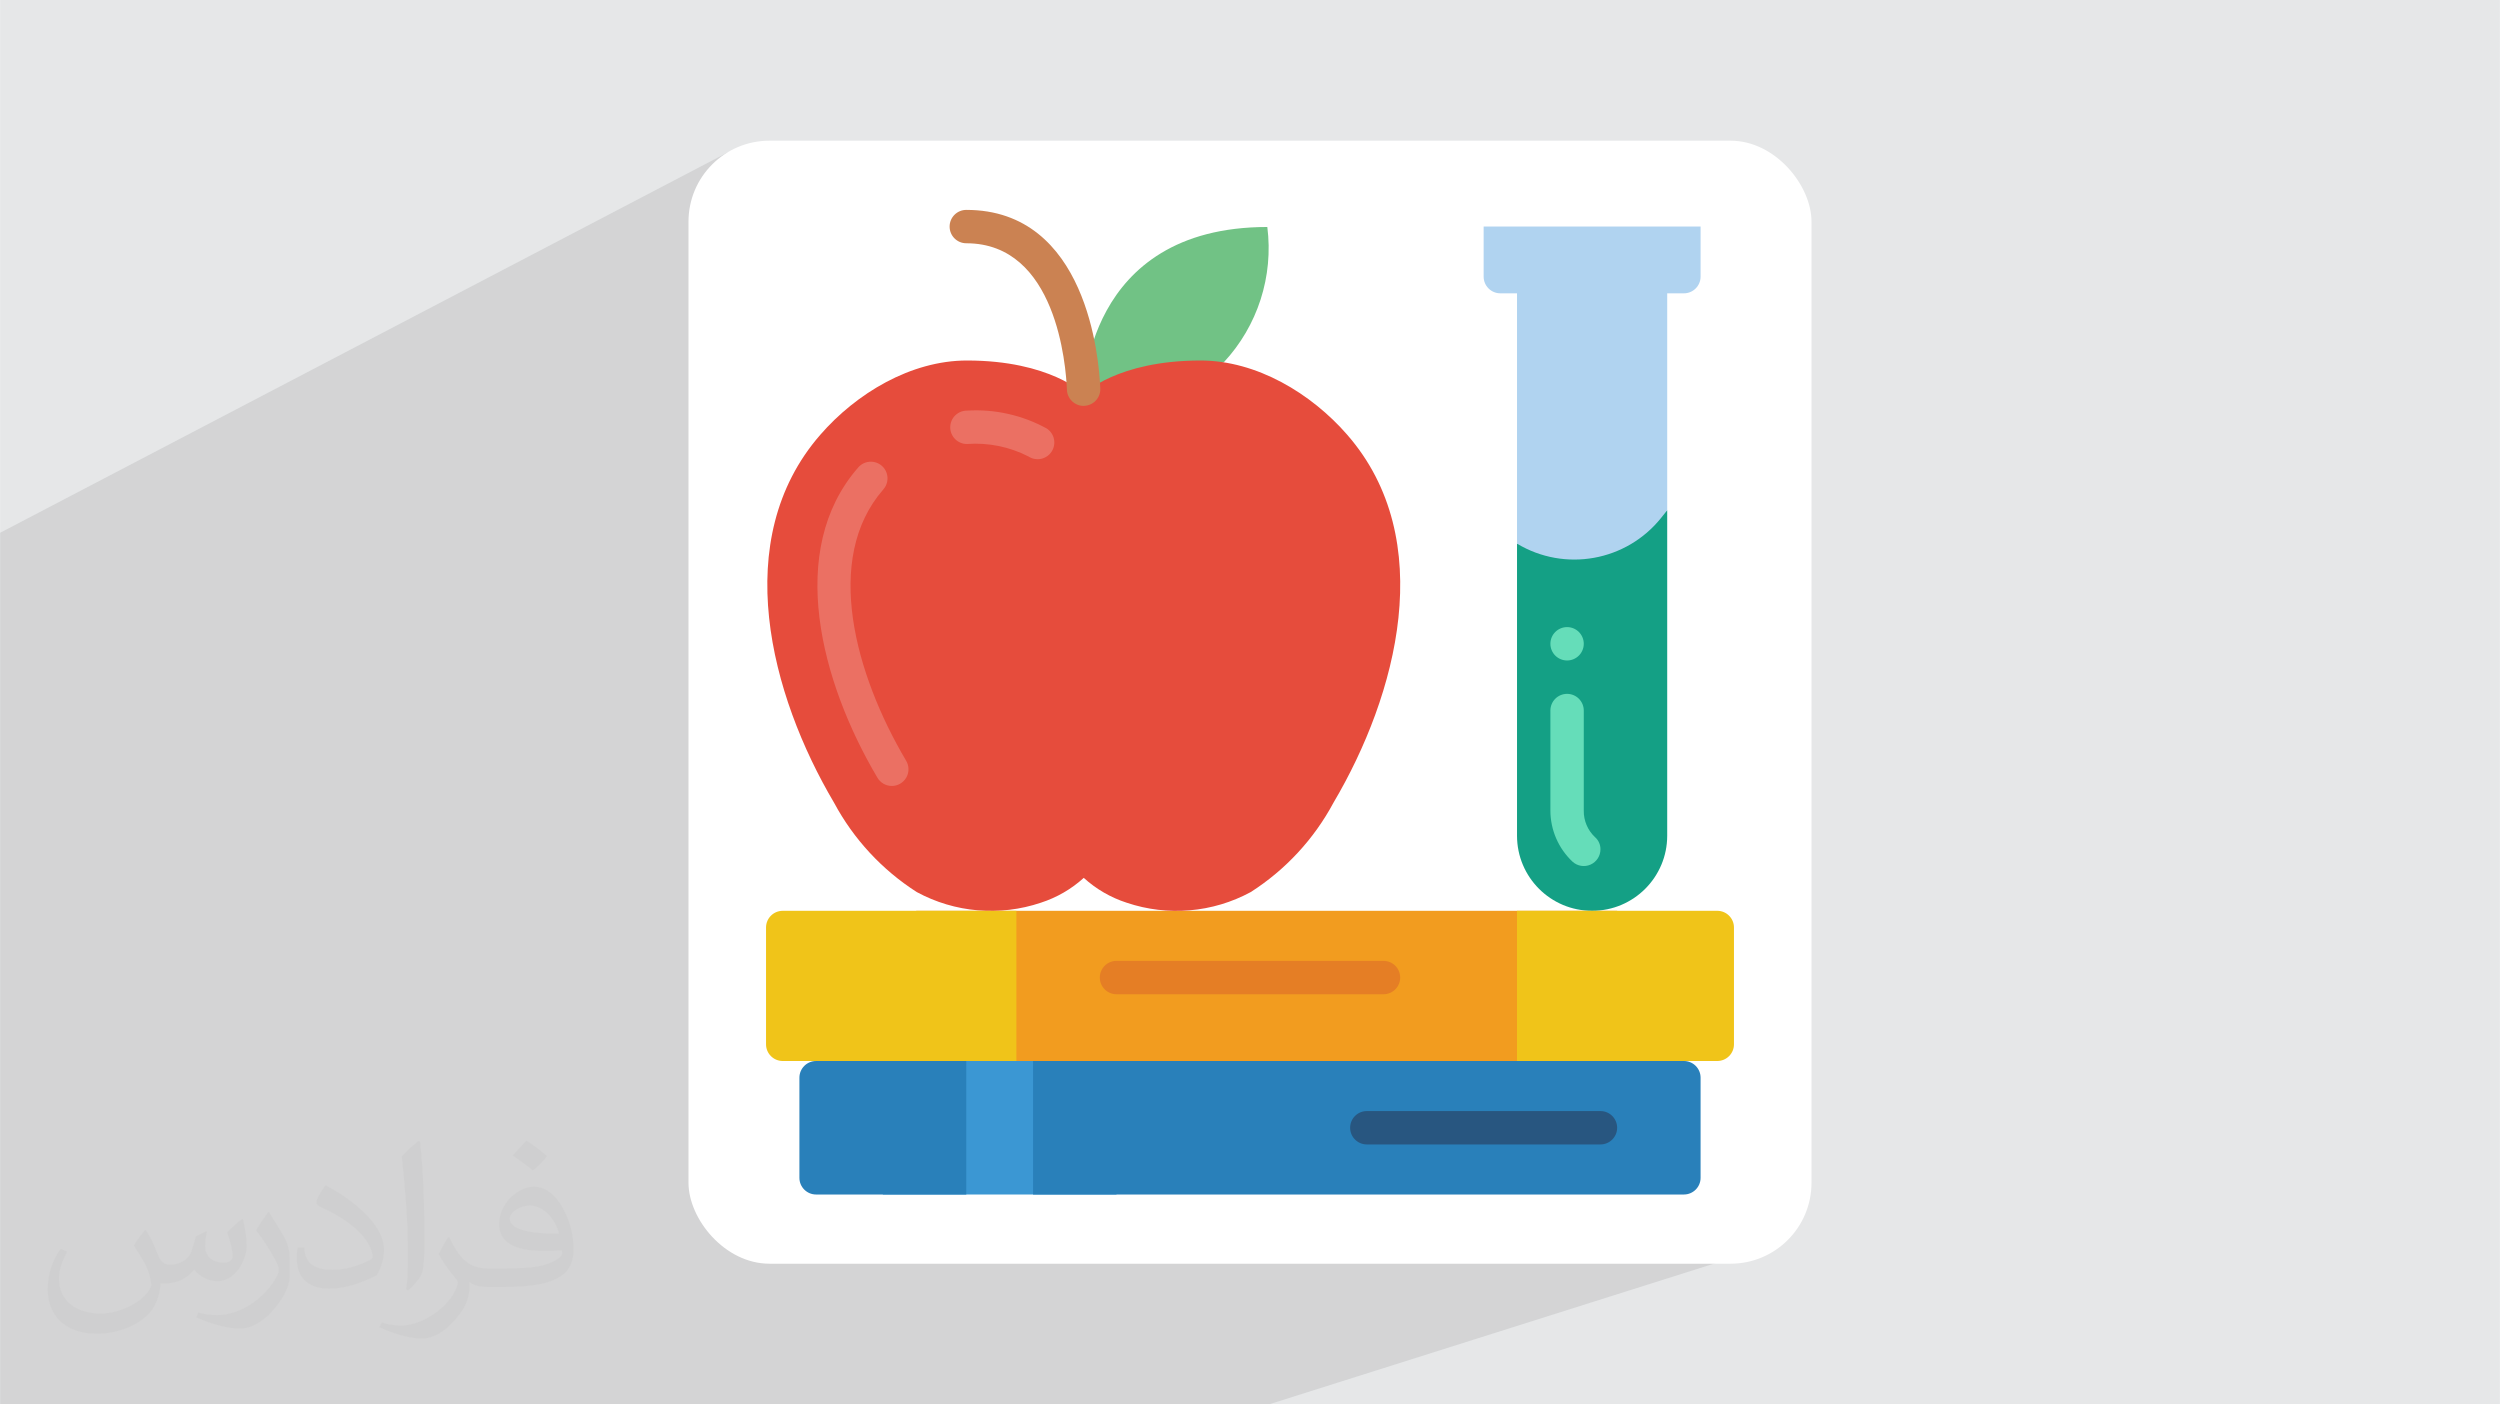 <?xml version="1.0" encoding="UTF-8"?>
<!DOCTYPE svg PUBLIC "-//W3C//DTD SVG 1.1//EN" "http://www.w3.org/Graphics/SVG/1.1/DTD/svg11.dtd">
<!-- Creator: CorelDRAW -->
<svg xmlns="http://www.w3.org/2000/svg" xml:space="preserve" width="3.708in" height="2.083in" version="1.1" style="shape-rendering:geometricPrecision; text-rendering:geometricPrecision; image-rendering:optimizeQuality; fill-rule:evenodd; clip-rule:evenodd"
viewBox="0 0 3702.73 2080.18"
 xmlns:xlink="http://www.w3.org/1999/xlink"
 xmlns:xodm="http://www.corel.com/coreldraw/odm/2003">
 <defs>
  <style type="text/css">
   <![CDATA[
    .fil3 {fill:white}
    .fil10 {fill:#14A085;fill-rule:nonzero}
    .fil15 {fill:#285680;fill-rule:nonzero}
    .fil14 {fill:#2980BA;fill-rule:nonzero}
    .fil4 {fill:#3B97D3;fill-rule:nonzero}
    .fil12 {fill:#65DDB9;fill-rule:nonzero}
    .fil6 {fill:#71C285;fill-rule:nonzero}
    .fil11 {fill:#B0D3F0;fill-rule:nonzero}
    .fil9 {fill:#CB8252;fill-rule:nonzero}
    .fil16 {fill:#E57E25;fill-rule:nonzero}
    .fil7 {fill:#E64C3C;fill-rule:nonzero}
    .fil8 {fill:#EB7063;fill-rule:nonzero}
    .fil13 {fill:#F0C419;fill-rule:nonzero}
    .fil5 {fill:#F29C1F;fill-rule:nonzero}
    .fil2 {fill:#373435;fill-opacity:0.031}
    .fil1 {fill:#373535;fill-opacity:0.102}
    .fil0 {fill:#E6E7E8}
   ]]>
  </style>
 </defs>
 <g id="Layer_x0020_1">
  <polygon class="fil0" points="-0,0 3702.73,0 3702.73,2080.18 -0,2080.18 "/>
  <polygon class="fil1" points="2571.75,1557.47 2646.94,1837.45 1879.29,2080.18 15.26,2080.18 -0,2080.18 -0,789.17 1077.55,225.8 "/>
  <path class="fil2" d="M215.96 1821.93c7.07,10.71 11.65,21.01 16.13,32.45 3.33,6.66 5.09,18.93 20.7,18.93 4.57,0 11.13,-1.35 16.95,-4.57 6.55,-3.44 11.54,-8.64 14.15,-16.53l6.24 -21.01 15.19 -7.49 1.04 1.04c-2.08,7.91 -2.59,15.5 -2.59,21.43 0,17.57 15.19,24.23 27.25,24.23 7.07,0 13.42,-3.44 13.42,-9.89 0,-8.32 -3.53,-22.47 -8.12,-35.16 7.07,-7.07 14.15,-14.15 22.26,-19.87l1.25 0.63c3.53,14.98 5.51,29.75 5.51,39.63 0,9.67 -4.27,20.39 -7.8,27.36 -7.28,13.73 -20.18,24.65 -35.78,24.65 -11.85,0 -25.06,-5.93 -34.12,-16.95l-0.52 0c-8.53,10.61 -21.74,20.18 -42.86,20.18l-6.55 0c-1.04,13.94 -4.05,23.81 -8.64,32.66 -12.58,24.54 -49.92,41.92 -85.08,41.92 -48.89,0 -73.43,-28.19 -73.43,-65.73 0,-23.19 7.59,-44.72 19.24,-60.01l9.56 3.95c-7.28,13.94 -12.17,27.04 -12.17,39.94 0,35.16 28.61,51.9 61.58,51.9 30.58,0 68.44,-19.45 75.31,-42.02 -2.59,-24.65 -11.85,-36.19 -26,-58.66 4.27,-7.49 9.78,-14.98 16.64,-22.98l1.25 0 0 0 0 0 -0.01 -0.04zm563.83 -132.3c10.3,6.45 20.39,14.04 30.27,22.78 -5.51,7.8 -12.38,14.88 -20.91,21.12 -9.89,-8.01 -19.76,-14.88 -29.86,-22.16 6.86,-7.7 13.63,-15.08 20.49,-21.74l0 0 0 0 0 0 0 0 0 0 0.01 0zm5.3 96.11c-16.64,0 -30.27,10.92 -30.27,19.03 0,17.38 33.28,22.78 73.12,22.56 -4.99,-20.39 -22.47,-41.61 -42.86,-41.61l0 0.01zm-37.35 92.99c21.64,0 40.57,-0.63 55.02,-4.27 16.13,-4.05 29.75,-12.17 29.75,-17.78 0,-1.46 0,-3.22 -0.52,-4.68 -9.05,0.83 -19.45,0.83 -28.5,0.83 -29.33,0 -51.79,-6.66 -60.64,-23.09 -2.19,-4.57 -3.74,-9.67 -3.74,-15.5 0,-15.92 6.86,-31.41 18.93,-42.13 10.08,-8.84 21.22,-14.35 32.55,-14.35 20.49,0 36.81,16.44 48.26,42.34 6.24,14.15 10.5,30.47 10.5,51.07 0,13.73 -3.74,25.27 -12.27,33.8 -15.92,15.4 -45.24,21.22 -90.17,21.22l-20.39 0 0 0 -5.3 0c-11.13,0 -19.14,-1.98 -25.48,-6.86l-1.04 0c0.31,2.59 0.52,5.09 0.52,7.49 0,10.08 -3.33,22.98 -10.08,33.28 -19.97,29.64 -41.61,42.53 -60.33,42.53 -18.93,0 -42.13,-7.28 -63.03,-16.75l3.74 -7.28c6.76,2.81 16.13,4.68 29.02,4.68 33.8,0 78.21,-32.45 83.72,-64.17 -1.25,-2.59 -3.53,-6.03 -6.76,-9.67 -9.89,-11.75 -16.13,-21.53 -21.95,-31.82 4.99,-9.89 9.56,-17.78 13.83,-24.96l1.77 -0.21c14.46,29.44 27.56,46.28 56.78,46.28l4.57 0 0 0 21.22 0 0 0 0 0 0 0 0 0 0 0 0.04 0zm-146.45 31.1c2.5,-13.52 2.7,-28.7 2.7,-42.86l0 -21.01c0,-39.21 -4.99,-96.2 -9.05,-133.34 7.07,-7.59 16.95,-16.53 24.75,-22.56l2.29 0.63c5.3,46.7 6.55,100.79 6.55,150.81 0,13.11 -0.52,25.9 -1.77,35.26 -0.73,11.85 -7.59,20.8 -22.26,34.53l-3.22 -1.46zm-150.71 -61.89c0.73,18.41 9.78,32.87 41.4,32.87 19.66,0 36.3,-5.09 54.71,-13.83 3.33,-1.46 5.09,-3.44 5.09,-5.09 0,-11.54 -8.84,-26.83 -23.71,-40.77 -14.46,-13.11 -33.6,-24.65 -51.48,-32.35 -6.14,-2.59 -8.12,-5.3 -8.12,-7.91 0,-5.3 7.07,-16.44 12.9,-24.44l1.98 -0.21c20.49,10.71 43.38,26.63 60.33,44.3 15.4,16.33 24.96,32.87 24.96,50.86 0,13.31 -4.05,25.79 -10.61,37.44 -22.47,11.33 -46.39,19.97 -70.1,19.97 -28.81,0 -48.47,-13.52 -48.47,-45.24 0,-3.44 0,-8.73 1.25,-15.61l9.89 0 0 0 0 0 0 0 0 0 0 0 -0.01 0zm-52.11 -52.32l17.89 28.92c6.55,10.71 12.69,22.37 12.69,40.77l0 23.5c0,19.03 -12.17,39.42 -31.82,59.6 -15.4,13.63 -29.02,19.45 -41.61,19.45 -18.72,0 -40.15,-5.82 -64.9,-16.44l2.81 -7.28c7.8,2.08 16.84,3.84 27.98,3.84 35.58,-0.21 71.97,-26.21 88.61,-57.93 1.98,-3.64 2.7,-7.07 2.7,-9.47 0,-3.64 -1.98,-7.7 -3.53,-11.33 -9.05,-17.05 -19.14,-32.66 -30.27,-47.12 5.82,-9.16 11.65,-17.99 17.99,-26.73l1.46 0.21 0 0 0 0 0 0 0 0 0 0 -0.01 0z"/>
  <rect class="fil3" x="1019.66" y="208.39" width="1663.4" height="1663.4" rx="119.92" ry="119.92"/>
  <g id="_105553295374592">
   <g>
    <rect class="fil4" x="1307.55" y="1571.55" width="346.07" height="197.75"/>
    <rect class="fil5" x="1356.99" y="1349.08" width="1038.19" height="222.47"/>
    <path class="fil6" d="M1605.11 583.41c0,0 0,-247.19 271.91,-247.19 9.32,73.09 -14.32,146.53 -64.51,200.47l-207.39 46.72z"/>
    <path class="fil7" d="M1605.11 1300.26c18.33,16.66 40,29.22 63.58,36.83 60.79,20.5 127.37,14.79 183.79,-15.77 51.45,-32.91 93.61,-78.45 122.48,-132.27 94.2,-159.36 155.73,-389.72 20.47,-545 -53.27,-61.25 -134.17,-110.07 -217.28,-110.07 -123.6,0 -173.03,49.44 -173.03,49.44 0,0 -49.44,-49.44 -173.03,-49.44 -83.1,0 -164.08,48.82 -217.25,110.07 -135.21,155.28 -73.73,385.61 20.47,545 28.86,53.82 71.02,99.35 122.46,132.27 56.41,30.56 122.99,36.27 183.79,15.77 23.57,-7.61 45.25,-20.17 63.58,-36.83z"/>
    <g>
     <path class="fil8" d="M1550.29 634.7c-36.1,-19.85 -77.09,-29.04 -118.21,-26.5 -13.65,0 -24.72,11.07 -24.72,24.72 0,13.65 11.07,24.72 24.72,24.72 31.53,-2.32 63.1,4.09 91.24,18.52 11.45,7.45 26.77,4.2 34.21,-7.24 7.45,-11.45 4.21,-26.76 -7.24,-34.21z"/>
     <path class="fil8" d="M1308.02 725.2c6.03,-6.63 8,-16 5.16,-24.5 -2.85,-8.5 -10.07,-14.78 -18.88,-16.44 -8.81,-1.65 -17.82,1.59 -23.55,8.48 -106.57,122.41 -55.2,317.14 28.4,458.59 4.34,7.9 12.64,12.81 21.66,12.81 9.01,0 17.32,-4.9 21.66,-12.8 4.34,-7.9 4.05,-17.54 -0.78,-25.15 -74.83,-126.64 -122.96,-298.43 -33.67,-400.99z"/>
    </g>
    <path class="fil9" d="M1604.92 601.21c-13.27,0.01 -24.18,-10.45 -24.72,-23.7 -1.41,-36.29 -15.57,-217.18 -149.05,-217.18 -13.65,0 -24.72,-11.07 -24.72,-24.72 0,-13.65 11.07,-24.72 24.72,-24.72 178.69,0 196.71,220.42 198.49,264.49 0.56,13.64 -10.04,25.14 -23.68,25.71l-1.04 0.13z"/>
    <path class="fil10" d="M2469.33 755.82l0 482.01c0,61.43 -49.8,111.24 -111.23,111.24 -61.43,0 -111.23,-49.8 -111.23,-111.24l-0 -432.58 222.47 -49.44z"/>
    <path class="fil11" d="M2518.77 335.6l0 74.16c0,13.65 -11.07,24.72 -24.72,24.72l-24.72 0 0 321.34 -8.9 11.12c-51.53,64.49 -142.84,80.87 -213.57,38.31l0 -370.78 -24.72 0c-13.65,0 -24.72,-11.07 -24.72,-24.72l0 -74.16 321.35 0z"/>
    <g>
     <path class="fil12" d="M2362.25 1239.84c-10.73,-10.14 -16.71,-24.32 -16.51,-39.08l0 -148.31c0,-13.65 -11.07,-24.72 -24.72,-24.72 -13.65,0 -24.72,11.07 -24.72,24.72l0 148.31c0.07,28.63 11.94,55.96 32.8,75.57 7.24,6.59 17.68,8.28 26.63,4.32 8.95,-3.96 14.73,-12.82 14.72,-22.61 0.09,-6.98 -2.92,-13.64 -8.21,-18.2z"/>
     <circle class="fil12" cx="2321.02" cy="953.57" r="24.72"/>
    </g>
    <g>
     <path class="fil13" d="M1505.3 1349.08l0 222.47 -346.06 0c-13.65,0 -24.72,-11.07 -24.72,-24.72l0 -173.03c0,-13.65 11.07,-24.72 24.72,-24.72l346.06 0z"/>
     <path class="fil13" d="M2568.21 1373.8l0 173.03c0,13.65 -11.07,24.72 -24.72,24.72l-296.63 0 0 -222.47 296.63 0c13.65,0 24.72,11.07 24.72,24.72z"/>
    </g>
    <g>
     <path class="fil14" d="M1208.67 1571.55l222.47 0 0 197.75 -222.47 0c-13.65,0 -24.72,-11.07 -24.72,-24.72l0 -148.31c0,-13.65 11.07,-24.72 24.72,-24.72z"/>
     <path class="fil14" d="M2518.77 1596.26l0 148.31c0,13.65 -11.07,24.72 -24.72,24.72l-964.03 0 0 -197.75 964.03 0c13.66,0 24.72,11.07 24.72,24.72z"/>
    </g>
    <path class="fil15" d="M2370.46 1695.14l-346.06 0c-13.65,0 -24.72,-11.07 -24.72,-24.72 0,-13.65 11.07,-24.72 24.72,-24.72l346.06 0c13.65,0 24.72,11.07 24.72,24.72 -0,13.65 -11.07,24.72 -24.72,24.72z"/>
    <path class="fil16" d="M2049.11 1472.67l-395.5 0c-13.65,0 -24.72,-11.07 -24.72,-24.72 0,-13.65 11.07,-24.72 24.72,-24.72l395.5 0c13.65,0 24.72,11.07 24.72,24.72 0,13.65 -11.07,24.72 -24.72,24.72z"/>
   </g>
   <g>
   </g>
   <g>
   </g>
   <g>
   </g>
   <g>
   </g>
   <g>
   </g>
   <g>
   </g>
   <g>
   </g>
   <g>
   </g>
   <g>
   </g>
   <g>
   </g>
   <g>
   </g>
   <g>
   </g>
   <g>
   </g>
   <g>
   </g>
   <g>
   </g>
  </g>
 </g>
</svg>
